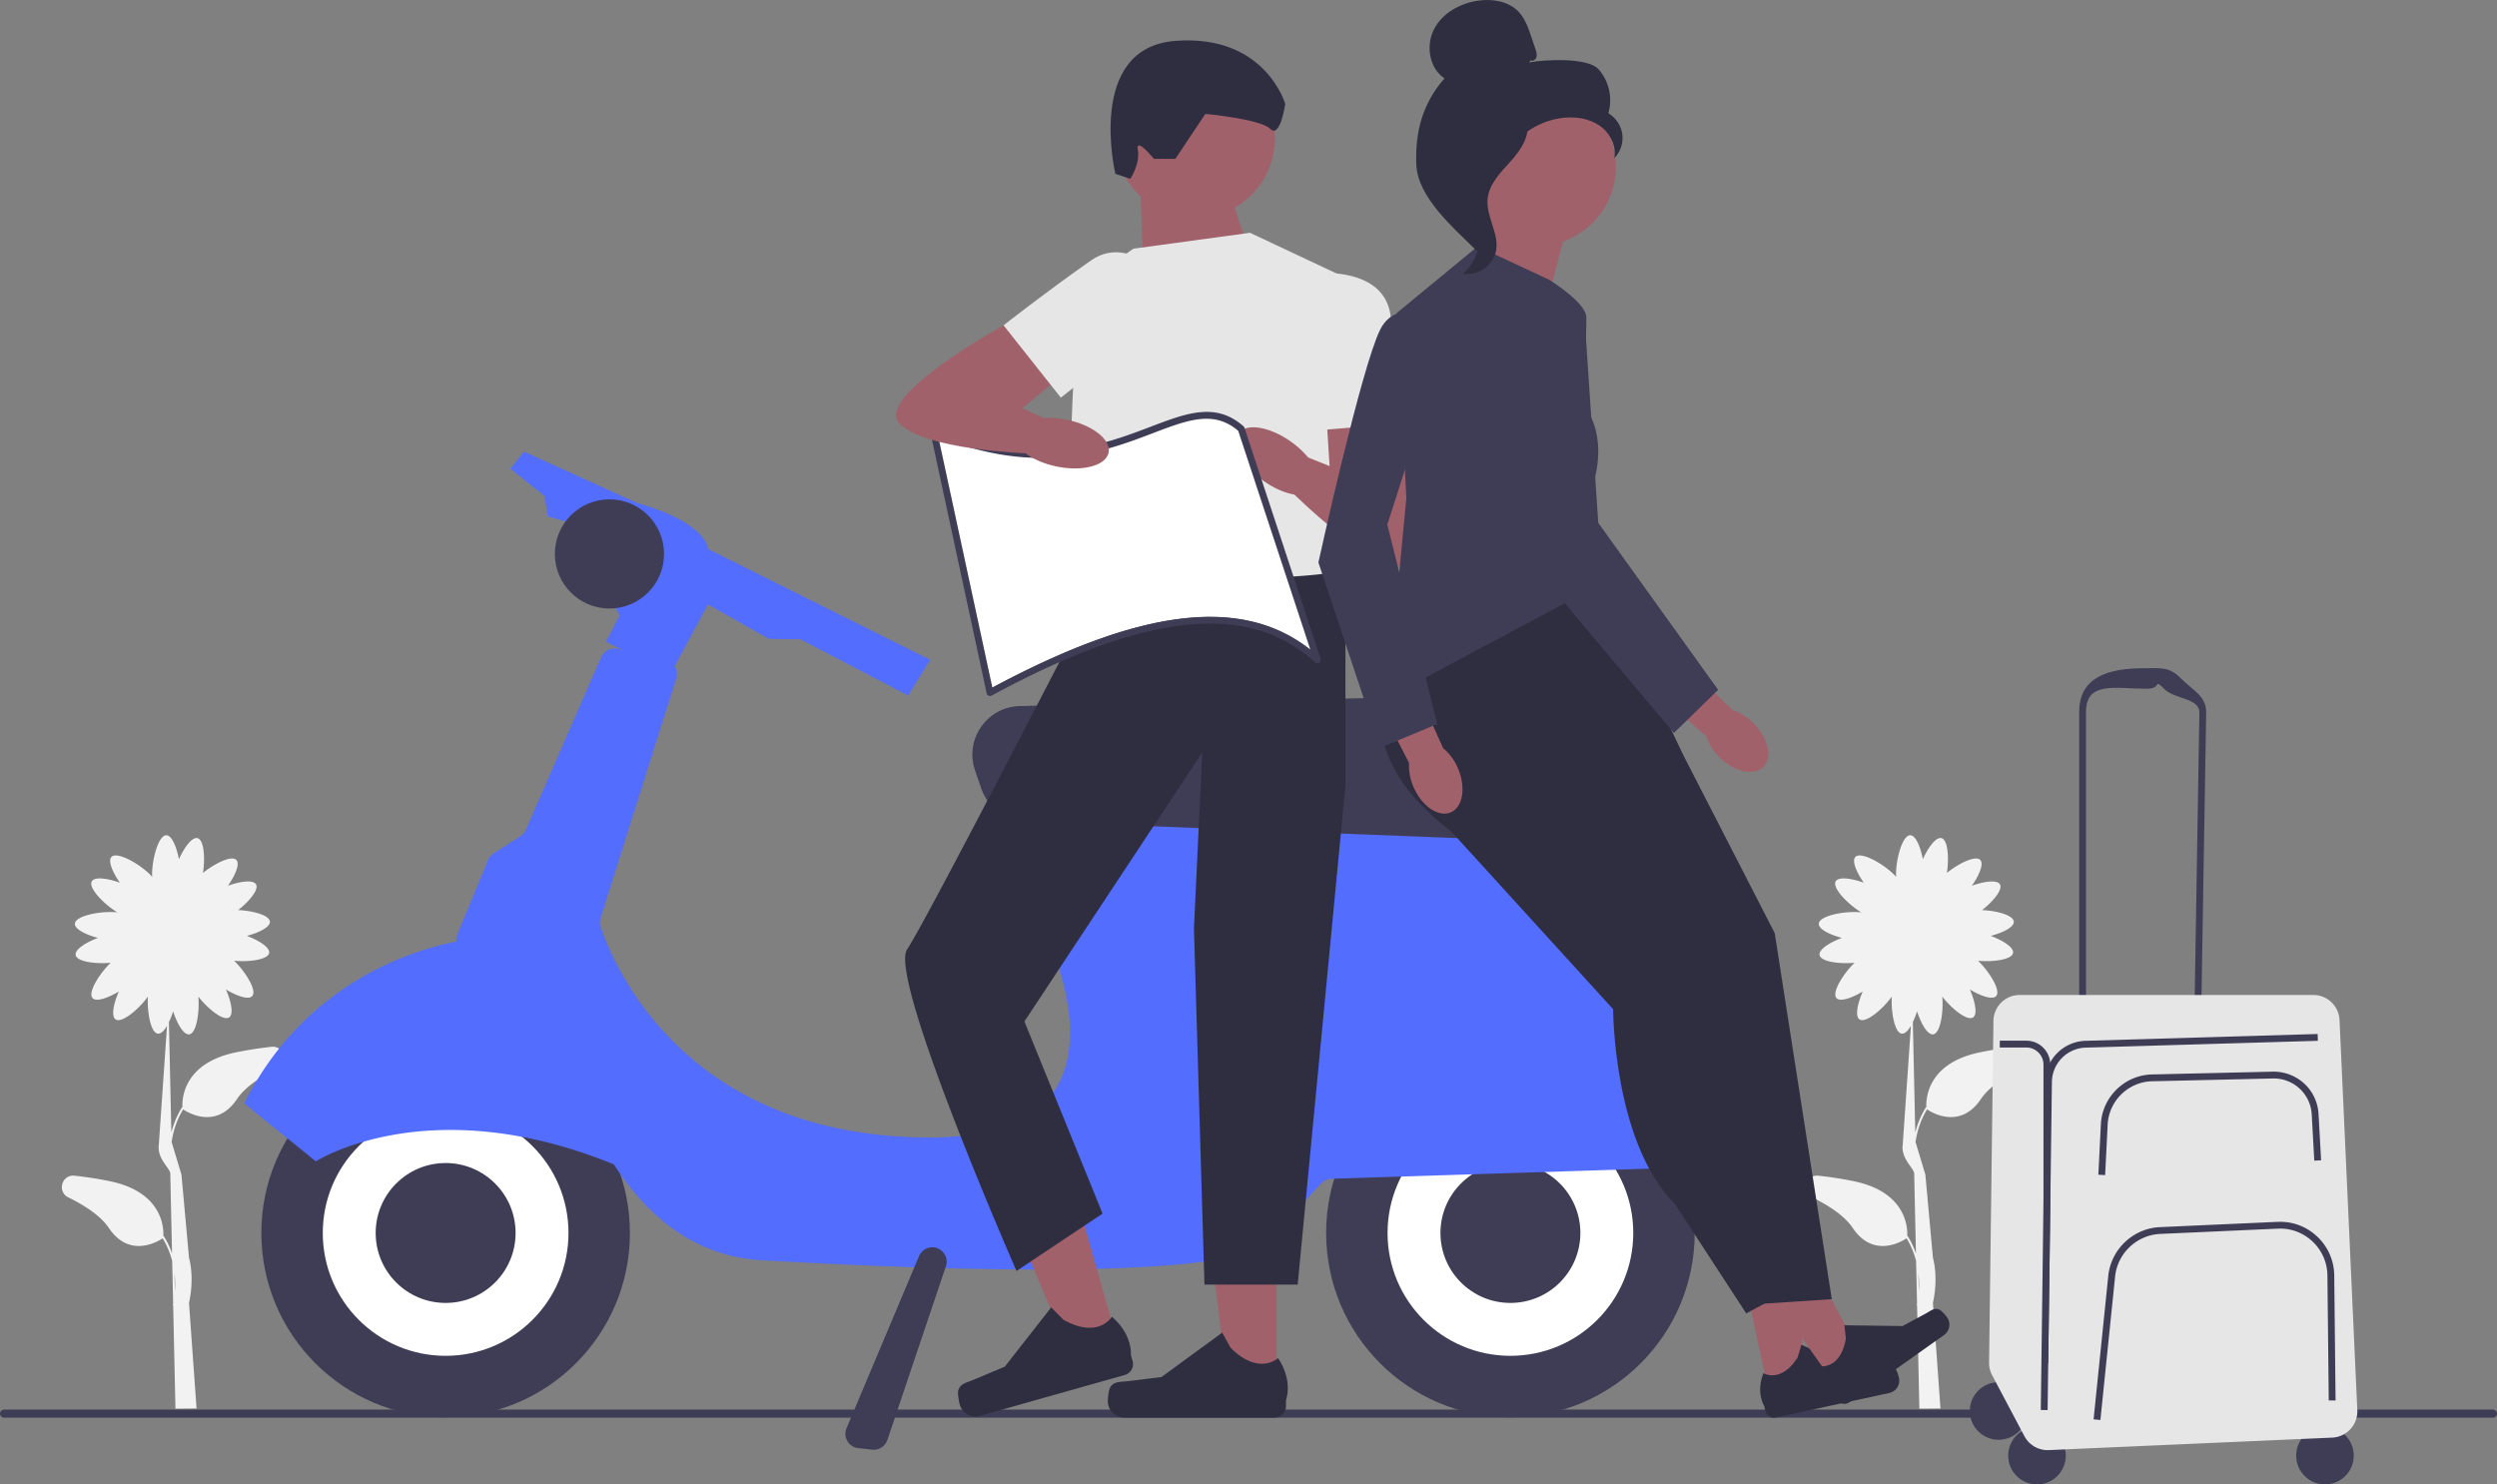 <svg xmlns="http://www.w3.org/2000/svg" width="731.67" height="435.03"><rect width="100%" height="100%" fill="#808080" stroke="none"/><path fill="#f2f2f2" d="M79.48 306.79c-3.16.34-6.61.85-10.28 1.6-15.55 3.17-15.88 13.73-15.74 16.15l-.11-.07a26.052 26.052 0 0 0-3.14 7.44l-.71-32.37c.46-.96.88-2.05 1.23-3.16 1.16 3.59 3.07 6.97 4.72 6.75 2.14-.29 3.07-6.59 2.67-11.06 2.72 3.5 7.3 7.25 9.03 6.09 1.38-.92.56-4.72-.94-8.18 3.14 1.89 6.62 3.13 7.7 1.93 1.47-1.64-2.06-7.23-5.31-10.35 4.35.41 9.89-.29 10.26-2.27.3-1.63-3-3.69-6.53-5.02 3.54-.93 6.86-2.56 6.75-4.17-.13-1.91-5.05-3.2-9.3-3.39 3.2-2.5 6.14-5.97 5.24-7.53-.83-1.44-4.67-.88-8.22.39 2.1-3 3.58-6.39 2.45-7.55-1.4-1.44-6.37 1.05-9.77 3.8.66-4.29.33-9.7-1.6-10.19-1.61-.41-3.89 2.74-5.45 6.17-.69-3.6-2.09-7.02-3.7-7.02-2.3 0-4.16 6.93-4.16 11.45 0 .26 0 .5.02.73-.23-.27-.5-.55-.8-.84-3.24-3.15-9.51-6.64-11.12-4.99-1.12 1.16.35 4.54 2.45 7.55-3.55-1.27-7.4-1.83-8.22-.39-1.11 1.93 3.64 6.76 7.5 9.1a14.4 14.4 0 0 0-.74-.07c-4.51-.31-11.55 1.08-11.71 3.37-.11 1.61 3.2 3.24 6.75 4.17-3.53 1.33-6.82 3.39-6.53 5.02.36 1.98 5.9 2.68 10.26 2.27-3.25 3.12-6.78 8.71-5.31 10.35 1.08 1.2 4.56-.04 7.7-1.93-1.51 3.46-2.32 7.26-.94 8.18 1.82 1.22 6.83-3.03 9.46-6.68-.27 4.47.8 10.61 2.92 10.85.89.1 1.83-.85 2.68-2.3l-2.4 34.79c-.56 4.05 3.03 6.7 3.35 8.36l.52 23.56c-.59-1.68-1.37-3.4-2.44-5.1l-.11.07c.14-2.42-.19-12.98-15.74-16.15-3.67-.75-7.12-1.26-10.28-1.6-3.73-.4-5.19 4.71-1.82 6.36 4.88 2.39 9.47 5.4 11.87 8.96 6.12 9.11 14.57 3.85 15.78 3.03 1.34 2.24 2.22 4.49 2.78 6.63l.28 12.51c-.07.3-.11.46-.12.47l.13.04.67 30.28 6.18-.05-2.21-30.95c.37-1.67 1.51-7.36 0-13.26l-2.21-24.32s.13.64 0 0l-2.88-9.56c.42-2.96 1.39-6.28 3.37-9.57 1.2.82 9.66 6.09 15.78-3.03 2.39-3.56 6.99-6.57 11.87-8.96 3.37-1.65 1.92-6.76-1.82-6.36zm-28.23 71.64-.12-5.3c.23 2 .22 3.81.12 5.3z"/><path fill="#3f3d56" d="M0 414.29c0 .66.53 1.19 1.19 1.19h729.29c.66 0 1.19-.53 1.19-1.19s-.53-1.19-1.19-1.19H1.19c-.66 0-1.19.53-1.19 1.19z"/><circle cx="442.58" cy="361.34" r="54" fill="#3f3d56"/><circle cx="442.58" cy="361.34" r="36" fill="#fff"/><circle cx="442.58" cy="361.34" r="20.5" fill="#3f3d56"/><circle cx="130.58" cy="361.34" r="54" fill="#3f3d56"/><circle cx="130.58" cy="361.34" r="36" fill="#fff"/><path fill="#536dfe" d="M516.45 335.66c-7.03-17.73-31.61-71.9-75.39-89.83a4.29 4.29 0 0 0-1.05-.28L299.6 225.44a4.287 4.287 0 0 0-4.84 3.56l-2.46 15.2c-.17 1.04.05 2.11.62 3 7.13 11.06 52.83 86.15-20.35 86.15s-93.35-52.37-96.55-61.62c-.3-.87-.31-1.81-.04-2.69l22.18-70.25a4.26 4.26 0 0 0-.46-3.55l9.75-18.11 17.86 10.11 9.25.11 31.57 16.5 6.43-10.5-65.11-32.48s.11-7.52-20.89-13.52l-33-15-4 5 10 8 1 6 7 2 14 27-4 7.74 4.86 2.37-1.39-.32a4.28 4.28 0 0 0-4.88 2.47l-22.06 50.56c-.34.77-.9 1.43-1.61 1.89l-7.86 5.07a4.27 4.27 0 0 0-1.64 1.97L134 273.87c-.28.68-.36 1.39-.29 2.08-11.19 2.12-44.08 11.28-62.15 47.41l21 17s32.92-21.3 87.32.88c9.46 14.72 23.25 26.93 43.17 28.08 52.51 3.04 139.51 6.04 149.51-5.96 7.32-8.79 12.41-14.27 14.62-16.58.78-.81 1.84-1.28 2.96-1.32l122.45-3.91c2.97-.09 4.94-3.11 3.85-5.87z"/><circle cx="178.58" cy="162.34" r="16" fill="#3f3d56"/><path fill="#3f3d56" d="M434.81 245.9c-.19 0-.38 0-.57-.01l-133.78-5.18c-5.92-.23-10.99-4-12.92-9.6l-1.83-5.33c-1.49-4.34-.84-9 1.78-12.77 2.63-3.77 6.77-5.99 11.36-6.1l138.22-3.18c4.28-.1 8.4 1.73 11.19 5.03 2.79 3.3 3.93 7.62 3.12 11.87l-2.61 13.68c-1.29 6.79-7.12 11.58-13.97 11.58z"/><circle cx="130.58" cy="361.34" r="20.5" fill="#3f3d56"/><path fill="#3f3d56" d="M488.56 302.98c-3.2 0-6.25-1.71-7.88-4.66l-10.13-18.34c-1.61-2.91-1.51-6.32.25-9.13 1.76-2.82 4.8-4.4 8.1-4.22l18.39.94c3.42.18 6.5 2.33 7.84 5.49l5.37 12.7c.98 2.33.96 4.87-.07 7.18a8.946 8.946 0 0 1-5.29 4.85l-13.62 4.7c-.97.34-1.97.5-2.95.5zM256.01 424.87c-.15 0-.31 0-.46-.03l-4.08-.45c-1.33-.15-2.49-.9-3.17-2.06a4.182 4.182 0 0 1-.25-3.77l21.24-50.44.46.19-.46-.19a4.24 4.24 0 0 1 3.36-2.55c1.45-.18 2.86.39 3.79 1.52.92 1.13 1.2 2.63.73 4.01l-17.15 50.89a4.246 4.246 0 0 1-4 2.87z"/><path fill="#a0616a" d="M366.28 72.88s-7.77-15.54-6.22-29.52l-25.86 13.4 1 25.44 31.08-9.32z"/><circle cx="350.23" cy="40.61" r="23.33" fill="#a0616a"/><path fill="#a0616a" d="M374.06 406.93h-14.24l-6.77-54.91h21.01v54.91z"/><path fill="#2f2e41" d="M325.29 406.6c-.44.75-.68 3.16-.68 4.02 0 2.67 2.16 4.83 4.83 4.83h44.08c1.82 0 3.3-1.48 3.3-3.3v-1.84s2.18-5.52-2.31-12.31c0 0-5.58 5.32-13.92-3.01l-2.46-4.45-17.8 13.02-9.87 1.21c-2.16.27-4.07-.04-5.18 1.83z"/><path fill="#e6e6e6" d="m332.09 72.88 34.19-4.66 26.42 12.43 1.55 96.34s-64.98 7.77-75.22-2.33c-10.24-10.1-2.47-90.9-2.47-90.9l15.54-10.88z"/><path fill="#2f2e41" d="M344.39 46.55h-6.27s-5.44-6.7-4.71-2.62c.73 4.08-2.2 8.47-2.2 8.47l-4.39-1.46s-8.78-36.93 17.57-38.96 32.21 18.47 32.21 18.47-1.46 10.25-4.39 7.32-19.03-4.39-19.03-4.39l-8.78 13.18z"/><path fill="#a0616a" d="m327.8 394.59-13.69 3.86-21.44-50.99 20.22-5.71 14.91 52.84z"/><path fill="#2f2e41" d="M280.78 407.53c-.22.84.21 3.22.44 4.06a4.83 4.83 0 0 0 5.96 3.34l42.42-11.98a3.305 3.305 0 0 0 2.28-4.07l-.5-1.77s.6-5.9-5.57-11.22c0 0-3.92 6.64-14.21.88l-3.58-3.62-13.59 17.36-9.16 3.85c-2 .84-3.93 1.07-4.49 3.17zm108.8-239.86 4.66 14.1v48.45l-13.99 146.24h-27.32l-3.08-104.39 2.43-51.56-52.11 78.84 22.9 56.31-25.21 16.81s-37.7-85.91-32.06-94.24c5.64-8.32 56.16-106.59 56.16-106.59s67.6-2.41 67.6-3.96z"/><path fill="#a0616a" d="m403.57 111.73 7.51 12.3s10.62 41.74 0 41.91-32.06-21.27-32.06-21.27l2.8-11.19 7.77 3.11-1.55-24.86h15.54z"/><path fill="#e6e6e6" d="M380.26 80.46s24.86-4.38 27.19 11.89c2.33 16.27 3.63 31.69 3.63 31.69l-26.94 2.23-3.88-45.81z"/><ellipse cx="374.23" cy="135.17" fill="#a0616a" rx="7.02" ry="14.03" transform="rotate(-54.54 374.23 135.167)"/><path fill="#f2f2f2" d="M590.48 306.79c-3.16.34-6.61.85-10.28 1.6-15.55 3.17-15.88 13.73-15.74 16.15l-.11-.07a26.052 26.052 0 0 0-3.14 7.44l-.71-32.37c.46-.96.88-2.05 1.23-3.16 1.16 3.59 3.07 6.97 4.72 6.75 2.14-.29 3.07-6.59 2.67-11.06 2.72 3.5 7.3 7.25 9.03 6.09 1.38-.92.56-4.72-.94-8.18 3.14 1.89 6.62 3.13 7.7 1.93 1.47-1.64-2.06-7.23-5.31-10.35 4.35.41 9.89-.29 10.26-2.27.3-1.63-3-3.69-6.53-5.02 3.54-.93 6.86-2.56 6.75-4.17-.13-1.91-5.05-3.2-9.3-3.39 3.2-2.5 6.14-5.97 5.24-7.53-.83-1.44-4.67-.88-8.22.39 2.1-3 3.58-6.39 2.45-7.55-1.4-1.44-6.37 1.05-9.77 3.8.66-4.29.33-9.7-1.6-10.19-1.61-.41-3.89 2.74-5.45 6.17-.69-3.6-2.09-7.02-3.7-7.02-2.3 0-4.16 6.93-4.16 11.45 0 .26 0 .5.02.73-.23-.27-.5-.55-.8-.84-3.24-3.15-9.51-6.64-11.12-4.99-1.12 1.16.35 4.54 2.45 7.55-3.55-1.27-7.4-1.83-8.22-.39-1.11 1.93 3.64 6.76 7.5 9.1a14.4 14.4 0 0 0-.74-.07c-4.51-.31-11.55 1.08-11.71 3.37-.11 1.61 3.2 3.24 6.75 4.17-3.53 1.33-6.82 3.39-6.53 5.02.36 1.98 5.9 2.68 10.26 2.27-3.25 3.12-6.78 8.71-5.31 10.35 1.08 1.2 4.56-.04 7.7-1.93-1.51 3.46-2.32 7.26-.94 8.18 1.82 1.22 6.83-3.03 9.46-6.68-.27 4.47.8 10.61 2.92 10.85.89.1 1.83-.85 2.68-2.3l-2.4 34.79c-.56 4.05 3.03 6.7 3.35 8.36l.52 23.56c-.59-1.68-1.37-3.4-2.44-5.1l-.11.07c.14-2.42-.19-12.98-15.74-16.15-3.67-.75-7.12-1.26-10.28-1.6-3.73-.4-5.19 4.71-1.82 6.36 4.88 2.39 9.47 5.4 11.87 8.96 6.12 9.11 14.57 3.85 15.78 3.03 1.34 2.24 2.22 4.49 2.78 6.63l.28 12.51c-.07.3-.11.46-.12.47l.13.04.67 30.28 6.18-.05-2.21-30.95c.37-1.67 1.51-7.36 0-13.26l-2.21-24.32s.13.64 0 0l-2.88-9.56c.42-2.96 1.39-6.28 3.37-9.57 1.2.82 9.66 6.09 15.78-3.03 2.39-3.56 6.99-6.57 11.87-8.96 3.37-1.65 1.92-6.76-1.82-6.36zm-28.23 71.64-.12-5.3c.23 2 .22 3.81.12 5.3z"/><path fill="#a0616a" d="m518.51 409.07 10.75-2.32-3.85-42.54-15.85 3.42 8.95 41.44z"/><path fill="#2f2e41" d="M555.27 400.88c.46.49 1.03 2.27 1.17 2.93.44 2.01-.84 4-2.86 4.43l-33.27 7.19c-1.37.3-2.73-.58-3.03-1.95l-.3-1.39s-2.55-3.81-.27-9.67c0 0 5.08 3.11 10.01-4.55l1.13-3.76 15.56 6.92 7.64-.69c1.67-.15 3.07-.7 4.21.54z"/><path fill="#a0616a" d="m537.73 405.82 8.96-6.36-20.27-37.6-13.23 9.38 24.54 34.58z"/><path fill="#2f2e41" d="M568.3 383.82c.61.27 1.84 1.68 2.22 2.23a3.73 3.73 0 0 1-.88 5.2l-27.76 19.7c-1.15.81-2.73.54-3.55-.6l-.82-1.16s-3.84-2.5-4.05-8.79c0 0 5.89.86 7.42-8.12l-.44-3.9 17.03.24 6.76-3.64c1.48-.8 2.55-1.85 4.08-1.16zM408.6 195.47s-16.71 22.72 16.71 48.27l68.25-21.81-24.38-50.84-21.59-11.84-39 36.21z"/><path fill="#2f2e41" d="m493.57 221.94 26.46 51.53 16.72 107.26-20.89 1.39-20.9-101.68-36.91-55.02 25.77-11.84"/><path fill="#2f2e41" d="M425.32 227.56v16.19l47.36 52.01s0 39 18.11 57.11l20.89 32.04 18.11-9.75-26.46-93.32-47.36-61.29-30.64 7.01z"/><path fill="#a0616a" d="m458.97 67.07-8.92 34.01-34.01-6.69s23.73-24.47 20.39-35.62l22.55 8.3z"/><path fill="#3f3d56" d="m432.98 72.2 20.89 9.75s10.75 6.57 10.95 10.95-1.2 25.27-1.2 25.27 8.36 8.36 2.79 25.07l2.79 27.86-62.68 33.43 5.57-58.5-2.79-54.32 23.68-19.5z"/><path fill="#a0616a" d="M414.23 230.72c2.45 5.61 7.33 8.9 10.9 7.34 3.57-1.56 4.48-7.37 2.04-12.98a15.29 15.29 0 0 0-4.3-5.82l-10.67-23.65-10.99 5.24 11.68 22.76c-.13 2.44.33 4.88 1.34 7.11z"/><path fill="#3f3d56" d="M425.32 95.19s-15.32-9.75-20.89 1.39-18.11 68.25-18.11 68.25l18.11 54.32 16.71-6.96-14.63-58.46 18.8-58.54z"/><path fill="#a0616a" d="M503.85 221.95c4.34 4.32 10.09 5.58 12.84 2.81s1.45-8.5-2.89-12.82a15.339 15.339 0 0 0-6.14-3.83l-18.63-18.06-8.29 8.92 19.24 16.85c.78 2.32 2.11 4.42 3.87 6.12z"/><path fill="#3f3d56" d="M464.23 91.86s-26.71-1.09-27.79 11.32c-1.07 12.41 17.19 67.79 17.19 67.79l36.85 43.83 12.97-12.63-35.13-48.96-4.08-61.35z"/><path fill="#fff" d="m386.02 192.42-22.31-67.73c-18.04-15.89-37.61 22.38-90.14.68l16.52 76.61c39.72-21.47 73.9-29.88 95.93-9.56z"/><path fill="#3f3d56" d="M290.09 203.98a.996.996 0 0 1-.98-.79l-16.52-76.61c-.08-.36.05-.74.34-.98a1 1 0 0 1 1.02-.16c29.84 12.32 49.1 4.99 63.17-.37 10.69-4.07 19.13-7.29 27.25-.14.13.12.23.27.29.44l22.31 67.73c.14.43-.03.91-.41 1.15-.38.25-.89.2-1.22-.11-19.36-17.86-49.48-14.78-94.77 9.71-.15.08-.31.12-.48.12zM274.94 128l15.84 73.47c43.46-23.27 73.23-26.86 93.16-11.13l-21.11-64.07c-7.15-6.12-14.66-3.26-25.01.68-14.1 5.37-33.31 12.69-62.88 1.06z"/><path fill="#a0616a" d="m308.17 92.42-14.12 2.92s-37.74 20.77-30.6 28.64c7.13 7.87 37.44 8.88 37.44 8.88l6.26-9.69-7.58-3.55 19.22-15.85-10.62-11.35z"/><path fill="#e6e6e6" d="M346.93 88.07s-13.79-21.15-27.26-11.73c-13.47 9.42-25.61 19-25.61 19l16.78 21.19 36.1-28.46z"/><ellipse cx="311.1" cy="129.86" fill="#a0616a" rx="7.02" ry="14.03" transform="rotate(-78.56 311.095 129.862)"/><circle cx="585.63" cy="413.5" r="8.44" fill="#3f3d56"/><circle cx="596.88" cy="426.59" r="8.44" fill="#3f3d56"/><circle cx="681.26" cy="426.59" r="8.44" fill="#3f3d56"/><path fill="#3f3d56" d="M609.24 300.29v-91.65c0-10.26 8.58-12.8 18.84-12.8 5.03 0 7.47-.58 11 3 3.53 3.58 7.45 5.07 7.37 10.1l-1.48 89.93-35.74 1.41zm19.84-98.44c-9.16 0-17.84-2.36-17.84 6.8v89.57l31.77-1.26 1.45-88.04c.07-4.49-7.23-3.87-10.37-7.07-3.15-3.2-.51 0-5 0z"/><path fill="#e6e6e6" d="m584.12 299.18-1.28 100.13c-.02 1.29.29 2.56.89 3.7l9.46 17.87a7.693 7.693 0 0 0 7.14 4.09l83.06-3.66a7.703 7.703 0 0 0 7.35-8.04l-5.21-114.33a7.7 7.7 0 0 0-7.69-7.35h-86.03c-4.21 0-7.64 3.39-7.7 7.6z"/><path fill="#3f3d56" d="m616.86 344.37-2-.1.74-14.82c.4-7.98 6.97-14.38 14.96-14.57l35.37-.82c7.14-.12 13.06 5.29 13.45 12.43l.75 13.55-2 .11-.75-13.55a11.142 11.142 0 0 0-11.41-10.54l-35.37.82c-6.95.16-12.66 5.73-13.01 12.67l-.74 14.82zm-1.41 71.78-1.99-.2 4.31-42.06c.8-7.78 7.29-13.91 15.1-14.26l34.5-1.55c4.35-.2 8.48 1.34 11.64 4.33s4.92 7.03 4.97 11.38l.39 36.62-2 .02-.39-36.62c-.04-3.8-1.58-7.33-4.34-9.95s-6.39-3.96-10.17-3.79l-34.5 1.55c-6.83.31-12.5 5.66-13.2 12.46l-4.31 42.06z"/><path fill="#3f3d56" d="m599.99 413.24-2-.03 1.26-96.12c.09-6.57 5.3-11.87 11.87-12.07l68-2 .06 2-68 2a10.2 10.2 0 0 0-9.93 10.09l-1.26 96.12z"/><path fill="#3f3d56" d="M600.17 399.55h-1.39v-87.54c0-2.77-2.25-5.03-5.03-5.03h-7.77v-2h7.77c3.67 0 6.69 2.83 7 6.41.02.2.03.41.03.62v41.45l-.61 46.09z"/><path fill="#a0616a" d="M473.49 48.89c0 12.82-10.39 23.21-23.21 23.21s-23.21-10.39-23.21-23.21 10.39-23.21 23.21-23.21 23.21 10.39 23.21 23.21z"/><path fill="#2f2e41" d="M448.43 17.69c.67.39 1.57-.2 1.79-.95.22-.75-.04-1.54-.28-2.28-.42-1.24-.83-2.47-1.25-3.71-.89-2.63-1.83-5.35-3.75-7.35-2.9-3.02-7.52-3.79-11.67-3.23-5.33.72-10.59 3.6-13.07 8.38-2.48 4.78-1.42 11.44 3.06 14.42-6.39 7.32-8.61 15.48-8.26 25.18.35 9.71 10.93 18.64 17.83 25.48 1.54-.93 2.94-5.31 2.09-6.9-.85-1.59.37-3.43-.68-4.9-1.05-1.46-1.93.87-.87-.59.67-.92-1.94-3.03-.95-3.58 4.81-2.66 6.41-8.66 9.43-13.25 3.65-5.54 9.88-9.29 16.49-9.91 3.64-.34 7.48.28 10.46 2.39 2.98 2.11 4.91 5.88 4.22 9.47 1.79-1.82 2.68-4.48 2.35-7.01-.34-2.53-1.89-4.87-4.1-6.16 1.34-4.43.19-9.53-2.92-12.95-3.11-3.43-15.72-2.84-20.26-1.94l.35-.6z"/><path fill="#2f2e41" d="M447.73 34.63c-6.01.65-10.35 5.86-14.02 10.67-2.11 2.77-4.33 5.83-4.27 9.32.05 3.52 2.41 6.55 3.54 9.88 1.84 5.46.05 11.95-4.33 15.69 4.33.82 9.01-2.42 9.75-6.77.87-5.05-2.96-9.93-2.51-15.04.4-4.5 3.95-7.96 6.96-11.33 3.02-3.37 5.85-7.83 4.46-12.13l.42-.29z"/></svg>